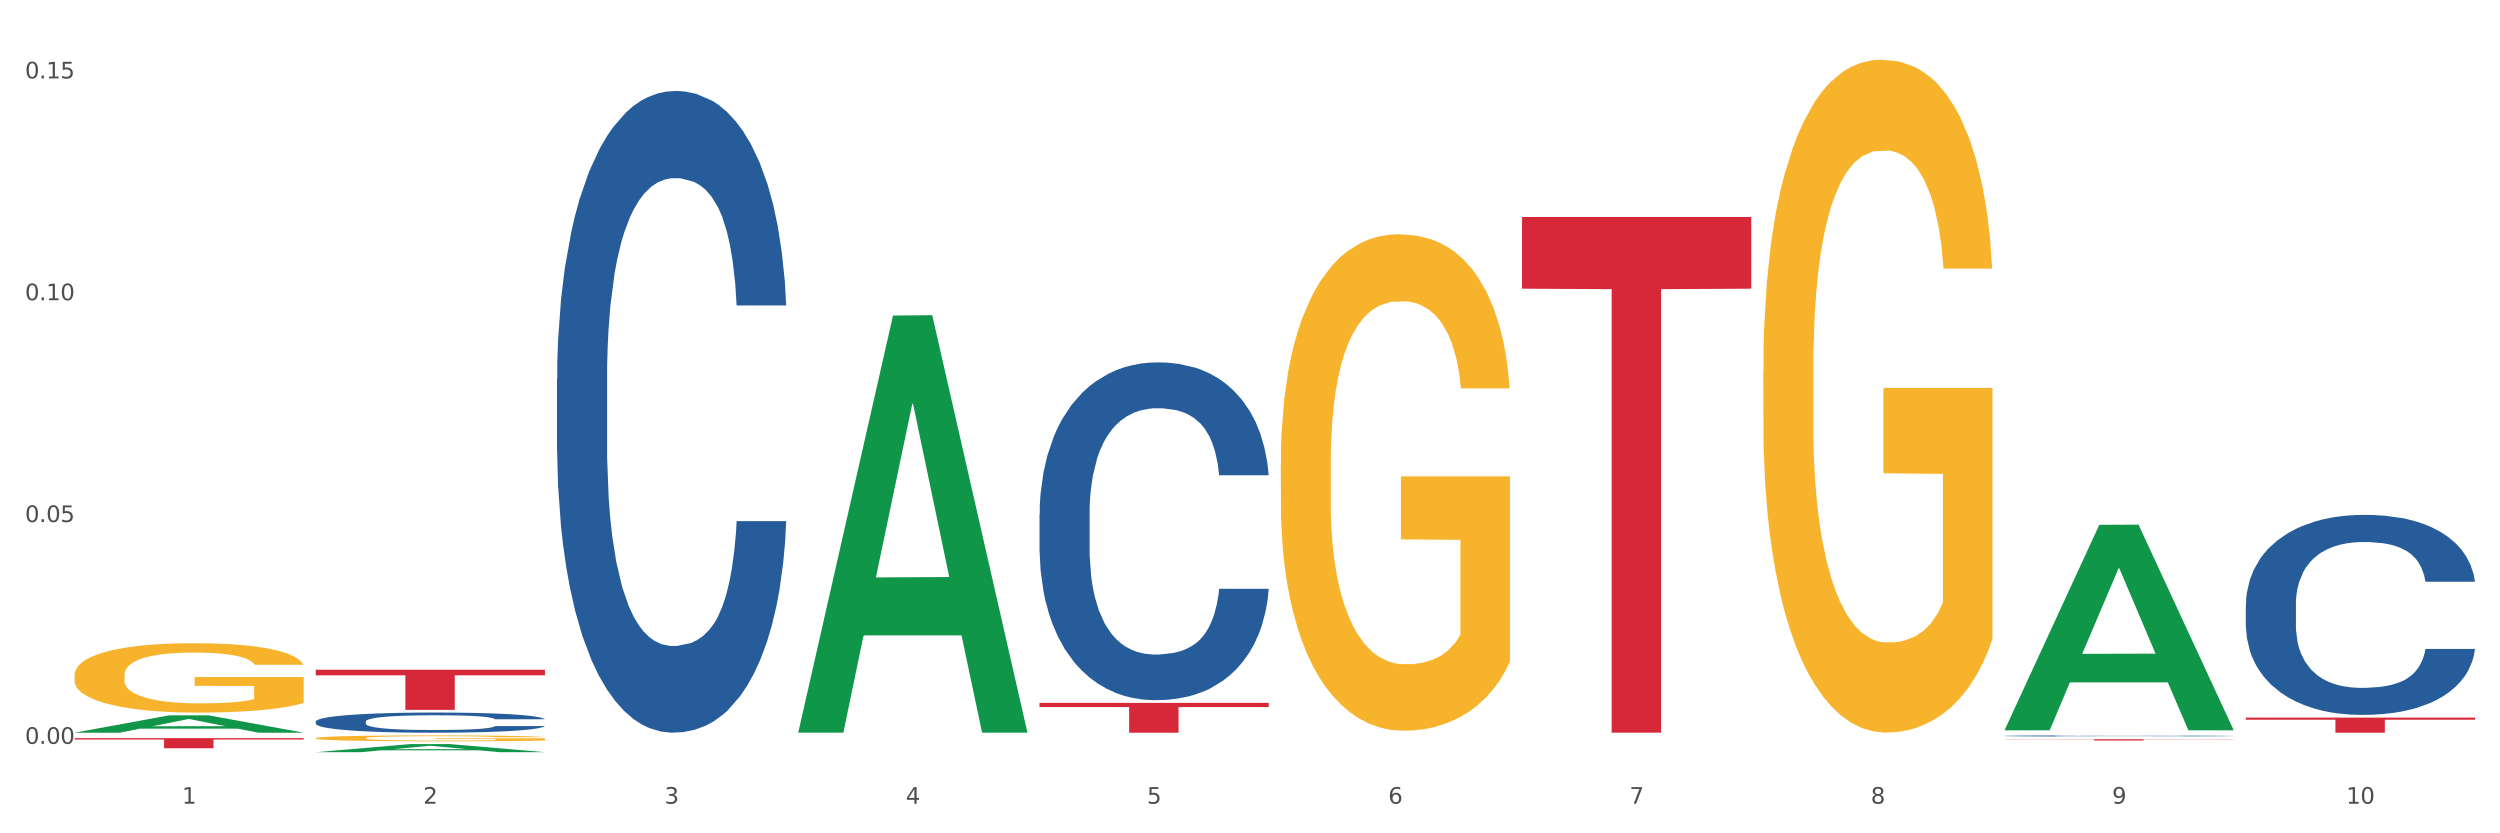 <?xml version="1.0" encoding="utf-8" standalone="no"?>
<!DOCTYPE svg PUBLIC "-//W3C//DTD SVG 1.1//EN"
  "http://www.w3.org/Graphics/SVG/1.1/DTD/svg11.dtd">
<svg xmlns:xlink="http://www.w3.org/1999/xlink" width="1080pt" height="360pt" viewBox="0 0 1080 360" xmlns="http://www.w3.org/2000/svg" version="1.1">
 <rect x="0" y="0" width="1080" height="360" fill="#333333" stroke="none"/>
 <defs>
  <style type="text/css">*{stroke-linejoin: round; stroke-linecap: butt}</style>
 </defs>
 <g id="figure_1">
  <g id="patch_1">
   <path d="M 0 360 
L 1080 360 
L 1080 0 
L 0 0 
z
" style="fill: #ffffff; stroke: #ffffff; stroke-linejoin: miter"/>
  </g>
  <g id="axes_1">
   <g id="matplotlib.axis_1">
    <g id="xtick_1">
     <g id="text_1">
      <!-- 1 -->
      <g style="fill: #4d4d4d" transform="translate(78.627 347.204) scale(0.096 -0.096)">
       <defs>
        <path id="DejaVuSans-31" d="M 794 531 
L 1825 531 
L 1825 4091 
L 703 3866 
L 703 4441 
L 1819 4666 
L 2450 4666 
L 2450 531 
L 3481 531 
L 3481 0 
L 794 0 
L 794 531 
z
" transform="scale(0.016)"/>
       </defs>
       <use xlink:href="#DejaVuSans-31"/>
      </g>
     </g>
    </g>
    <g id="xtick_2">
     <g id="text_2">
      <!-- 2 -->
      <g style="fill: #4d4d4d" transform="translate(182.851 347.204) scale(0.096 -0.096)">
       <defs>
        <path id="DejaVuSans-32" d="M 1228 531 
L 3431 531 
L 3431 0 
L 469 0 
L 469 531 
Q 828 903 1448 1529 
Q 2069 2156 2228 2338 
Q 2531 2678 2651 2914 
Q 2772 3150 2772 3378 
Q 2772 3750 2511 3984 
Q 2250 4219 1831 4219 
Q 1534 4219 1204 4116 
Q 875 4013 500 3803 
L 500 4441 
Q 881 4594 1212 4672 
Q 1544 4750 1819 4750 
Q 2544 4750 2975 4387 
Q 3406 4025 3406 3419 
Q 3406 3131 3298 2873 
Q 3191 2616 2906 2266 
Q 2828 2175 2409 1742 
Q 1991 1309 1228 531 
z
" transform="scale(0.016)"/>
       </defs>
       <use xlink:href="#DejaVuSans-32"/>
      </g>
     </g>
    </g>
    <g id="xtick_3">
     <g id="text_3">
      <!-- 3 -->
      <g style="fill: #4d4d4d" transform="translate(287.074 347.204) scale(0.096 -0.096)">
       <defs>
        <path id="DejaVuSans-33" d="M 2597 2516 
Q 3050 2419 3304 2112 
Q 3559 1806 3559 1356 
Q 3559 666 3084 287 
Q 2609 -91 1734 -91 
Q 1441 -91 1130 -33 
Q 819 25 488 141 
L 488 750 
Q 750 597 1062 519 
Q 1375 441 1716 441 
Q 2309 441 2620 675 
Q 2931 909 2931 1356 
Q 2931 1769 2642 2001 
Q 2353 2234 1838 2234 
L 1294 2234 
L 1294 2753 
L 1863 2753 
Q 2328 2753 2575 2939 
Q 2822 3125 2822 3475 
Q 2822 3834 2567 4026 
Q 2313 4219 1838 4219 
Q 1578 4219 1281 4162 
Q 984 4106 628 3988 
L 628 4550 
Q 988 4650 1302 4700 
Q 1616 4750 1894 4750 
Q 2613 4750 3031 4423 
Q 3450 4097 3450 3541 
Q 3450 3153 3228 2886 
Q 3006 2619 2597 2516 
z
" transform="scale(0.016)"/>
       </defs>
       <use xlink:href="#DejaVuSans-33"/>
      </g>
     </g>
    </g>
    <g id="xtick_4">
     <g id="text_4">
      <!-- 4 -->
      <g style="fill: #4d4d4d" transform="translate(391.298 347.204) scale(0.096 -0.096)">
       <defs>
        <path id="DejaVuSans-34" d="M 2419 4116 
L 825 1625 
L 2419 1625 
L 2419 4116 
z
M 2253 4666 
L 3047 4666 
L 3047 1625 
L 3713 1625 
L 3713 1100 
L 3047 1100 
L 3047 0 
L 2419 0 
L 2419 1100 
L 313 1100 
L 313 1709 
L 2253 4666 
z
" transform="scale(0.016)"/>
       </defs>
       <use xlink:href="#DejaVuSans-34"/>
      </g>
     </g>
    </g>
    <g id="xtick_5">
     <g id="text_5">
      <!-- 5 -->
      <g style="fill: #4d4d4d" transform="translate(495.522 347.204) scale(0.096 -0.096)">
       <defs>
        <path id="DejaVuSans-35" d="M 691 4666 
L 3169 4666 
L 3169 4134 
L 1269 4134 
L 1269 2991 
Q 1406 3038 1543 3061 
Q 1681 3084 1819 3084 
Q 2600 3084 3056 2656 
Q 3513 2228 3513 1497 
Q 3513 744 3044 326 
Q 2575 -91 1722 -91 
Q 1428 -91 1123 -41 
Q 819 9 494 109 
L 494 744 
Q 775 591 1075 516 
Q 1375 441 1709 441 
Q 2250 441 2565 725 
Q 2881 1009 2881 1497 
Q 2881 1984 2565 2268 
Q 2250 2553 1709 2553 
Q 1456 2553 1204 2497 
Q 953 2441 691 2322 
L 691 4666 
z
" transform="scale(0.016)"/>
       </defs>
       <use xlink:href="#DejaVuSans-35"/>
      </g>
     </g>
    </g>
    <g id="xtick_6">
     <g id="text_6">
      <!-- 6 -->
      <g style="fill: #4d4d4d" transform="translate(599.745 347.204) scale(0.096 -0.096)">
       <defs>
        <path id="DejaVuSans-36" d="M 2113 2584 
Q 1688 2584 1439 2293 
Q 1191 2003 1191 1497 
Q 1191 994 1439 701 
Q 1688 409 2113 409 
Q 2538 409 2786 701 
Q 3034 994 3034 1497 
Q 3034 2003 2786 2293 
Q 2538 2584 2113 2584 
z
M 3366 4563 
L 3366 3988 
Q 3128 4100 2886 4159 
Q 2644 4219 2406 4219 
Q 1781 4219 1451 3797 
Q 1122 3375 1075 2522 
Q 1259 2794 1537 2939 
Q 1816 3084 2150 3084 
Q 2853 3084 3261 2657 
Q 3669 2231 3669 1497 
Q 3669 778 3244 343 
Q 2819 -91 2113 -91 
Q 1303 -91 875 529 
Q 447 1150 447 2328 
Q 447 3434 972 4092 
Q 1497 4750 2381 4750 
Q 2619 4750 2861 4703 
Q 3103 4656 3366 4563 
z
" transform="scale(0.016)"/>
       </defs>
       <use xlink:href="#DejaVuSans-36"/>
      </g>
     </g>
    </g>
    <g id="xtick_7">
     <g id="text_7">
      <!-- 7 -->
      <g style="fill: #4d4d4d" transform="translate(703.969 347.204) scale(0.096 -0.096)">
       <defs>
        <path id="DejaVuSans-37" d="M 525 4666 
L 3525 4666 
L 3525 4397 
L 1831 0 
L 1172 0 
L 2766 4134 
L 525 4134 
L 525 4666 
z
" transform="scale(0.016)"/>
       </defs>
       <use xlink:href="#DejaVuSans-37"/>
      </g>
     </g>
    </g>
    <g id="xtick_8">
     <g id="text_8">
      <!-- 8 -->
      <g style="fill: #4d4d4d" transform="translate(808.193 347.204) scale(0.096 -0.096)">
       <defs>
        <path id="DejaVuSans-38" d="M 2034 2216 
Q 1584 2216 1326 1975 
Q 1069 1734 1069 1313 
Q 1069 891 1326 650 
Q 1584 409 2034 409 
Q 2484 409 2743 651 
Q 3003 894 3003 1313 
Q 3003 1734 2745 1975 
Q 2488 2216 2034 2216 
z
M 1403 2484 
Q 997 2584 770 2862 
Q 544 3141 544 3541 
Q 544 4100 942 4425 
Q 1341 4750 2034 4750 
Q 2731 4750 3128 4425 
Q 3525 4100 3525 3541 
Q 3525 3141 3298 2862 
Q 3072 2584 2669 2484 
Q 3125 2378 3379 2068 
Q 3634 1759 3634 1313 
Q 3634 634 3220 271 
Q 2806 -91 2034 -91 
Q 1263 -91 848 271 
Q 434 634 434 1313 
Q 434 1759 690 2068 
Q 947 2378 1403 2484 
z
M 1172 3481 
Q 1172 3119 1398 2916 
Q 1625 2713 2034 2713 
Q 2441 2713 2670 2916 
Q 2900 3119 2900 3481 
Q 2900 3844 2670 4047 
Q 2441 4250 2034 4250 
Q 1625 4250 1398 4047 
Q 1172 3844 1172 3481 
z
" transform="scale(0.016)"/>
       </defs>
       <use xlink:href="#DejaVuSans-38"/>
      </g>
     </g>
    </g>
    <g id="xtick_9">
     <g id="text_9">
      <!-- 9 -->
      <g style="fill: #4d4d4d" transform="translate(912.416 347.204) scale(0.096 -0.096)">
       <defs>
        <path id="DejaVuSans-39" d="M 703 97 
L 703 672 
Q 941 559 1184 500 
Q 1428 441 1663 441 
Q 2288 441 2617 861 
Q 2947 1281 2994 2138 
Q 2813 1869 2534 1725 
Q 2256 1581 1919 1581 
Q 1219 1581 811 2004 
Q 403 2428 403 3163 
Q 403 3881 828 4315 
Q 1253 4750 1959 4750 
Q 2769 4750 3195 4129 
Q 3622 3509 3622 2328 
Q 3622 1225 3098 567 
Q 2575 -91 1691 -91 
Q 1453 -91 1209 -44 
Q 966 3 703 97 
z
M 1959 2075 
Q 2384 2075 2632 2365 
Q 2881 2656 2881 3163 
Q 2881 3666 2632 3958 
Q 2384 4250 1959 4250 
Q 1534 4250 1286 3958 
Q 1038 3666 1038 3163 
Q 1038 2656 1286 2365 
Q 1534 2075 1959 2075 
z
" transform="scale(0.016)"/>
       </defs>
       <use xlink:href="#DejaVuSans-39"/>
      </g>
     </g>
    </g>
    <g id="xtick_10">
     <g id="text_10">
      <!-- 10 -->
      <g style="fill: #4d4d4d" transform="translate(1013.586 347.204) scale(0.096 -0.096)">
       <defs>
        <path id="DejaVuSans-30" d="M 2034 4250 
Q 1547 4250 1301 3770 
Q 1056 3291 1056 2328 
Q 1056 1369 1301 889 
Q 1547 409 2034 409 
Q 2525 409 2770 889 
Q 3016 1369 3016 2328 
Q 3016 3291 2770 3770 
Q 2525 4250 2034 4250 
z
M 2034 4750 
Q 2819 4750 3233 4129 
Q 3647 3509 3647 2328 
Q 3647 1150 3233 529 
Q 2819 -91 2034 -91 
Q 1250 -91 836 529 
Q 422 1150 422 2328 
Q 422 3509 836 4129 
Q 1250 4750 2034 4750 
z
" transform="scale(0.016)"/>
       </defs>
       <use xlink:href="#DejaVuSans-31"/>
       <use xlink:href="#DejaVuSans-30" transform="translate(63.623 0)"/>
      </g>
     </g>
    </g>
    <g id="xtick_11"/>
    <g id="xtick_12"/>
    <g id="xtick_13"/>
    <g id="xtick_14"/>
    <g id="xtick_15"/>
    <g id="xtick_16"/>
    <g id="xtick_17"/>
    <g id="xtick_18"/>
    <g id="xtick_19"/>
   </g>
   <g id="matplotlib.axis_2">
    <g id="ytick_1">
     <g id="text_11">
      <!-- 0.00 -->
      <g style="fill: #4d4d4d" transform="translate(10.8 321.343) scale(0.096 -0.096)">
       <defs>
        <path id="DejaVuSans-2e" d="M 684 794 
L 1344 794 
L 1344 0 
L 684 0 
L 684 794 
z
" transform="scale(0.016)"/>
       </defs>
       <use xlink:href="#DejaVuSans-30"/>
       <use xlink:href="#DejaVuSans-2e" transform="translate(63.623 0)"/>
       <use xlink:href="#DejaVuSans-30" transform="translate(95.41 0)"/>
       <use xlink:href="#DejaVuSans-30" transform="translate(159.033 0)"/>
      </g>
     </g>
    </g>
    <g id="ytick_2">
     <g id="text_12">
      <!-- 0.05 -->
      <g style="fill: #4d4d4d" transform="translate(10.8 225.521) scale(0.096 -0.096)">
       <use xlink:href="#DejaVuSans-30"/>
       <use xlink:href="#DejaVuSans-2e" transform="translate(63.623 0)"/>
       <use xlink:href="#DejaVuSans-30" transform="translate(95.41 0)"/>
       <use xlink:href="#DejaVuSans-35" transform="translate(159.033 0)"/>
      </g>
     </g>
    </g>
    <g id="ytick_3">
     <g id="text_13">
      <!-- 0.10 -->
      <g style="fill: #4d4d4d" transform="translate(10.8 129.699) scale(0.096 -0.096)">
       <use xlink:href="#DejaVuSans-30"/>
       <use xlink:href="#DejaVuSans-2e" transform="translate(63.623 0)"/>
       <use xlink:href="#DejaVuSans-31" transform="translate(95.41 0)"/>
       <use xlink:href="#DejaVuSans-30" transform="translate(159.033 0)"/>
      </g>
     </g>
    </g>
    <g id="ytick_4">
     <g id="text_14">
      <!-- 0.15 -->
      <g style="fill: #4d4d4d" transform="translate(10.8 33.877) scale(0.096 -0.096)">
       <use xlink:href="#DejaVuSans-30"/>
       <use xlink:href="#DejaVuSans-2e" transform="translate(63.623 0)"/>
       <use xlink:href="#DejaVuSans-31" transform="translate(95.41 0)"/>
       <use xlink:href="#DejaVuSans-35" transform="translate(159.033 0)"/>
      </g>
     </g>
    </g>
    <g id="ytick_5"/>
    <g id="ytick_6"/>
    <g id="ytick_7"/>
   </g>
   <g id="PolyCollection_1">
    <path d="M 32.175 316.514 
L 32.277 316.507 
L 73.107 309.024 
L 90.051 309.017 
L 131.187 316.528 
L 111.589 316.528 
L 102.709 314.779 
L 60.552 314.779 
L 60.246 314.807 
L 51.671 316.528 
L 32.175 316.528 
L 32.175 316.514 
L 65.86 313.735 
L 97.401 313.728 
L 81.783 310.618 
L 81.579 310.604 
L 81.375 310.625 
L 65.758 313.728 
L 65.86 313.735 
L 32.175 316.514 
z
" clip-path="url(#p133b25f0bd)" style="fill: #109648"/>
    <path d="M 449.069 303.65 
L 548.082 303.65 
L 548.082 305.44 
L 509.134 305.452 
L 509.134 316.528 
L 487.783 316.528 
L 487.783 305.452 
L 449.069 305.44 
L 449.069 303.662 
L 449.069 303.65 
z
" clip-path="url(#p133b25f0bd)" style="fill: #d62839"/>
    <path d="M 657.517 93.754 
L 756.529 93.754 
L 756.529 124.712 
L 717.581 124.921 
L 717.581 316.523 
L 696.23 316.523 
L 696.23 124.921 
L 657.517 124.712 
L 657.517 93.963 
L 657.517 93.754 
z
" clip-path="url(#p133b25f0bd)" style="fill: #d62839"/>
    <path d="M 865.964 319.351 
L 964.976 319.351 
L 964.976 319.428 
L 926.028 319.429 
L 926.028 319.907 
L 904.677 319.907 
L 904.677 319.429 
L 865.964 319.428 
L 865.964 319.351 
L 865.964 319.351 
z
" clip-path="url(#p133b25f0bd)" style="fill: #d62839"/>
    <path d="M 970.188 310.005 
L 1069.2 310.005 
L 1069.2 310.912 
L 1030.252 310.918 
L 1030.252 316.528 
L 1008.901 316.528 
L 1008.901 310.918 
L 970.188 310.912 
L 970.188 310.012 
L 970.188 310.005 
z
" clip-path="url(#p133b25f0bd)" style="fill: #d62839"/>
    <path d="M 32.175 291.728 
L 32.292 291.7 
L 32.292 290.715 
L 32.526 289.867 
L 33.695 287.814 
L 35.448 286.117 
L 36.734 285.213 
L 38.02 284.474 
L 39.54 283.735 
L 41.41 282.969 
L 44.8 281.847 
L 46.904 281.272 
L 49.476 280.67 
L 54.152 279.794 
L 57.542 279.301 
L 61.049 278.891 
L 66.777 278.398 
L 70.517 278.179 
L 74.492 278.015 
L 79.285 277.905 
L 82.909 277.878 
L 90.858 277.96 
L 97.638 278.206 
L 100.911 278.398 
L 105.119 278.726 
L 107.34 278.945 
L 110.964 279.383 
L 114.705 279.958 
L 117.277 280.451 
L 121.134 281.381 
L 124.057 282.312 
L 126.745 283.462 
L 128.148 284.255 
L 129.2 284.994 
L 130.135 285.843 
L 131.071 287.184 
L 110.029 287.184 
L 109.211 286.226 
L 107.925 285.323 
L 106.054 284.447 
L 104.418 283.9 
L 101.612 283.215 
L 99.041 282.777 
L 96.352 282.449 
L 93.079 282.175 
L 90.507 282.038 
L 86.883 281.929 
L 79.752 281.956 
L 74.96 282.175 
L 71.686 282.449 
L 69.582 282.695 
L 67.712 282.969 
L 65.608 283.352 
L 63.153 283.927 
L 61.399 284.447 
L 59.646 285.104 
L 58.243 285.761 
L 56.957 286.527 
L 55.905 287.348 
L 55.087 288.197 
L 54.386 289.237 
L 53.801 290.961 
L 53.801 294.711 
L 54.035 295.56 
L 54.619 296.682 
L 55.321 297.53 
L 56.49 298.543 
L 57.542 299.227 
L 59.529 300.213 
L 61.75 301.034 
L 63.504 301.554 
L 65.257 301.992 
L 68.296 302.594 
L 71.686 303.087 
L 74.609 303.388 
L 78.583 303.662 
L 81.272 303.771 
L 83.61 303.826 
L 89.338 303.826 
L 93.429 303.744 
L 97.988 303.552 
L 101.495 303.306 
L 104.418 303.005 
L 107.691 302.512 
L 109.795 302.047 
L 109.795 296.326 
L 84.078 296.299 
L 84.078 292.494 
L 131.187 292.494 
L 131.187 303.662 
L 129.2 304.236 
L 126.979 304.756 
L 124.641 305.222 
L 121.134 305.797 
L 116.926 306.344 
L 113.185 306.727 
L 109.211 307.056 
L 104.535 307.357 
L 98.456 307.63 
L 94.715 307.74 
L 90.039 307.822 
L 84.545 307.849 
L 79.752 307.795 
L 75.076 307.658 
L 70.167 307.411 
L 65.374 307.056 
L 61.75 306.7 
L 58.126 306.262 
L 54.269 305.687 
L 51.229 305.14 
L 48.891 304.647 
L 46.32 304.017 
L 43.514 303.196 
L 41.41 302.457 
L 39.54 301.691 
L 37.552 300.706 
L 36.15 299.857 
L 34.747 298.79 
L 33.928 297.996 
L 32.993 296.764 
L 32.292 295.04 
L 32.175 291.728 
z
" clip-path="url(#p133b25f0bd)" style="fill: #f7b32b"/>
    <path d="M 970.188 261.246 
L 970.305 261.167 
L 970.305 258.957 
L 970.656 255.958 
L 971.943 250.433 
L 973.582 246.25 
L 976.39 241.357 
L 977.912 239.305 
L 979.902 237.016 
L 983.998 233.307 
L 988.679 230.15 
L 991.956 228.413 
L 994.414 227.308 
L 999.915 225.335 
L 1003.075 224.467 
L 1006.352 223.757 
L 1009.161 223.283 
L 1013.842 222.731 
L 1017.587 222.494 
L 1021.917 222.415 
L 1025.546 222.494 
L 1030.344 222.81 
L 1037.366 223.757 
L 1040.058 224.309 
L 1043.686 225.256 
L 1047.431 226.519 
L 1050.474 227.782 
L 1053.985 229.597 
L 1057.613 231.965 
L 1061.125 234.964 
L 1063.582 237.727 
L 1065.572 240.647 
L 1067.327 244.198 
L 1068.615 248.066 
L 1069.2 251.302 
L 1047.782 251.302 
L 1047.197 248.381 
L 1046.027 245.224 
L 1044.857 243.093 
L 1043.569 241.357 
L 1041.58 239.384 
L 1039.824 238.121 
L 1036.898 236.622 
L 1034.206 235.675 
L 1031.983 235.122 
L 1029.291 234.648 
L 1023.556 234.175 
L 1019.46 234.175 
L 1016.885 234.333 
L 1013.725 234.727 
L 1011.033 235.28 
L 1007.873 236.227 
L 1005.415 237.253 
L 1002.958 238.595 
L 1001.553 239.542 
L 999.447 241.278 
L 998.042 242.699 
L 996.17 245.145 
L 995.116 246.882 
L 993.244 251.381 
L 992.424 254.695 
L 992.073 256.984 
L 991.839 259.51 
L 991.839 271.822 
L 992.541 277.347 
L 993.127 279.714 
L 994.063 282.398 
L 995.818 285.871 
L 998.393 289.264 
L 1001.085 291.711 
L 1003.309 293.211 
L 1005.415 294.316 
L 1007.522 295.184 
L 1010.097 295.973 
L 1012.203 296.447 
L 1015.363 296.92 
L 1019.109 297.157 
L 1022.035 297.157 
L 1028.003 296.762 
L 1030.695 296.368 
L 1033.27 295.815 
L 1036.079 294.947 
L 1038.303 294 
L 1039.59 293.29 
L 1041.697 291.79 
L 1043.335 290.211 
L 1044.739 288.396 
L 1045.676 286.818 
L 1046.729 284.45 
L 1047.548 281.767 
L 1047.782 280.346 
L 1069.2 280.346 
L 1068.732 283.187 
L 1067.913 285.95 
L 1066.274 289.659 
L 1064.987 291.79 
L 1062.997 294.394 
L 1060.89 296.604 
L 1057.965 299.051 
L 1055.273 300.866 
L 1052.464 302.445 
L 1049.421 303.865 
L 1043.92 305.839 
L 1041.931 306.391 
L 1037.717 307.338 
L 1034.44 307.891 
L 1029.642 308.443 
L 1024.726 308.759 
L 1019.577 308.838 
L 1015.012 308.68 
L 1009.98 308.206 
L 1006.82 307.733 
L 1003.309 307.022 
L 999.212 305.918 
L 995.35 304.576 
L 991.722 302.997 
L 988.328 301.182 
L 985.168 299.13 
L 981.072 295.736 
L 978.029 292.421 
L 975.805 289.343 
L 974.284 286.739 
L 972.762 283.424 
L 971.943 281.135 
L 970.656 275.61 
L 970.188 270.48 
L 970.188 261.246 
z
" clip-path="url(#p133b25f0bd)" style="fill: #255c99"/>
    <path d="M 865.964 317.915 
L 866.081 317.914 
L 866.081 317.902 
L 866.432 317.885 
L 867.719 317.854 
L 869.358 317.83 
L 872.167 317.802 
L 873.688 317.791 
L 875.678 317.778 
L 879.774 317.757 
L 884.456 317.739 
L 887.733 317.729 
L 890.19 317.723 
L 895.691 317.712 
L 898.851 317.707 
L 902.128 317.703 
L 904.937 317.7 
L 909.618 317.697 
L 913.364 317.696 
L 917.694 317.695 
L 921.322 317.696 
L 926.12 317.698 
L 933.143 317.703 
L 935.834 317.706 
L 939.463 317.711 
L 943.208 317.719 
L 946.251 317.726 
L 949.762 317.736 
L 953.39 317.749 
L 956.901 317.766 
L 959.359 317.782 
L 961.348 317.798 
L 963.104 317.818 
L 964.391 317.84 
L 964.976 317.858 
L 943.559 317.858 
L 942.974 317.842 
L 941.803 317.824 
L 940.633 317.812 
L 939.346 317.802 
L 937.356 317.791 
L 935.6 317.784 
L 932.674 317.776 
L 929.983 317.77 
L 927.759 317.767 
L 925.067 317.764 
L 919.332 317.762 
L 915.236 317.762 
L 912.661 317.763 
L 909.501 317.765 
L 906.81 317.768 
L 903.65 317.773 
L 901.192 317.779 
L 898.734 317.787 
L 897.33 317.792 
L 895.223 317.802 
L 893.819 317.81 
L 891.946 317.824 
L 890.893 317.833 
L 889.02 317.859 
L 888.201 317.878 
L 887.85 317.89 
L 887.616 317.905 
L 887.616 317.974 
L 888.318 318.005 
L 888.903 318.019 
L 889.839 318.034 
L 891.595 318.053 
L 894.17 318.073 
L 896.861 318.086 
L 899.085 318.095 
L 901.192 318.101 
L 903.298 318.106 
L 905.873 318.11 
L 907.98 318.113 
L 911.14 318.116 
L 914.885 318.117 
L 917.811 318.117 
L 923.78 318.115 
L 926.472 318.113 
L 929.046 318.11 
L 931.855 318.105 
L 934.079 318.099 
L 935.366 318.095 
L 937.473 318.087 
L 939.111 318.078 
L 940.516 318.068 
L 941.452 318.059 
L 942.505 318.045 
L 943.325 318.03 
L 943.559 318.022 
L 964.976 318.022 
L 964.508 318.038 
L 963.689 318.054 
L 962.05 318.075 
L 960.763 318.087 
L 958.773 318.102 
L 956.667 318.114 
L 953.741 318.128 
L 951.049 318.138 
L 948.24 318.147 
L 945.197 318.155 
L 939.697 318.166 
L 937.707 318.169 
L 933.494 318.175 
L 930.217 318.178 
L 925.418 318.181 
L 920.503 318.183 
L 915.353 318.183 
L 910.789 318.182 
L 905.756 318.18 
L 902.596 318.177 
L 899.085 318.173 
L 894.989 318.167 
L 891.127 318.159 
L 887.499 318.15 
L 884.105 318.14 
L 880.945 318.128 
L 876.848 318.109 
L 873.805 318.09 
L 871.582 318.073 
L 870.06 318.058 
L 868.539 318.04 
L 867.719 318.027 
L 866.432 317.996 
L 865.964 317.967 
L 865.964 317.915 
z
" clip-path="url(#p133b25f0bd)" style="fill: #255c99"/>
    <path d="M 761.74 160.112 
L 761.857 159.846 
L 761.857 150.287 
L 762.091 142.056 
L 763.26 122.143 
L 765.013 105.68 
L 766.299 96.918 
L 767.585 89.749 
L 769.105 82.58 
L 770.975 75.146 
L 774.365 64.26 
L 776.469 58.684 
L 779.041 52.842 
L 783.717 44.346 
L 787.107 39.566 
L 790.614 35.584 
L 796.342 30.804 
L 800.083 28.68 
L 804.057 27.087 
L 808.85 26.025 
L 812.474 25.759 
L 820.423 26.556 
L 827.203 28.946 
L 830.476 30.804 
L 834.685 33.991 
L 836.906 36.115 
L 840.529 40.363 
L 844.27 45.939 
L 846.842 50.718 
L 850.7 59.746 
L 853.622 68.773 
L 856.311 79.925 
L 857.713 87.625 
L 858.766 94.794 
L 859.701 103.025 
L 860.636 116.036 
L 839.594 116.036 
L 838.776 106.743 
L 837.49 97.98 
L 835.62 89.484 
L 833.983 84.173 
L 831.178 77.536 
L 828.606 73.287 
L 825.917 70.101 
L 822.644 67.446 
L 820.072 66.118 
L 816.448 65.056 
L 809.318 65.322 
L 804.525 67.446 
L 801.252 70.101 
L 799.148 72.491 
L 797.277 75.146 
L 795.173 78.863 
L 792.718 84.439 
L 790.965 89.484 
L 789.211 95.856 
L 787.809 102.229 
L 786.523 109.663 
L 785.471 117.629 
L 784.652 125.86 
L 783.951 135.949 
L 783.366 152.677 
L 783.366 189.053 
L 783.6 197.284 
L 784.185 208.17 
L 784.886 216.401 
L 786.055 226.226 
L 787.107 232.864 
L 789.094 242.422 
L 791.315 250.388 
L 793.069 255.433 
L 794.822 259.681 
L 797.862 265.522 
L 801.252 270.302 
L 804.174 273.222 
L 808.149 275.877 
L 810.837 276.94 
L 813.175 277.471 
L 818.903 277.471 
L 822.995 276.674 
L 827.554 274.815 
L 831.061 272.426 
L 833.983 269.505 
L 837.256 264.726 
L 839.36 260.212 
L 839.36 204.719 
L 813.643 204.453 
L 813.643 167.546 
L 860.753 167.546 
L 860.753 275.877 
L 858.766 281.453 
L 856.544 286.498 
L 854.206 291.012 
L 850.7 296.588 
L 846.491 301.898 
L 842.751 305.616 
L 838.776 308.802 
L 834.1 311.722 
L 828.021 314.378 
L 824.281 315.44 
L 819.605 316.236 
L 814.111 316.502 
L 809.318 315.971 
L 804.642 314.643 
L 799.732 312.253 
L 794.939 308.802 
L 791.315 305.35 
L 787.692 301.102 
L 783.834 295.526 
L 780.795 290.215 
L 778.457 285.436 
L 775.885 279.329 
L 773.079 271.364 
L 770.975 264.195 
L 769.105 256.76 
L 767.118 247.202 
L 765.715 238.97 
L 764.312 228.615 
L 763.494 220.915 
L 762.559 208.967 
L 761.857 192.239 
L 761.74 160.112 
z
" clip-path="url(#p133b25f0bd)" style="fill: #f7b32b"/>
    <path d="M 553.293 200.31 
L 553.41 200.114 
L 553.41 193.061 
L 553.644 186.989 
L 554.813 172.296 
L 556.566 160.151 
L 557.852 153.686 
L 559.138 148.397 
L 560.658 143.108 
L 562.528 137.623 
L 565.918 129.591 
L 568.022 125.477 
L 570.594 121.168 
L 575.27 114.899 
L 578.66 111.373 
L 582.167 108.434 
L 587.895 104.908 
L 591.636 103.341 
L 595.61 102.166 
L 600.403 101.382 
L 604.027 101.186 
L 611.976 101.774 
L 618.756 103.537 
L 622.029 104.908 
L 626.237 107.259 
L 628.458 108.826 
L 632.082 111.96 
L 635.823 116.074 
L 638.395 119.6 
L 642.252 126.261 
L 645.175 132.921 
L 647.863 141.149 
L 649.266 146.83 
L 650.318 152.119 
L 651.253 158.192 
L 652.189 167.791 
L 631.147 167.791 
L 630.329 160.934 
L 629.043 154.47 
L 627.173 148.201 
L 625.536 144.283 
L 622.73 139.386 
L 620.159 136.252 
L 617.47 133.901 
L 614.197 131.942 
L 611.625 130.962 
L 608.001 130.179 
L 600.87 130.375 
L 596.078 131.942 
L 592.805 133.901 
L 590.7 135.664 
L 588.83 137.623 
L 586.726 140.365 
L 584.271 144.479 
L 582.518 148.201 
L 580.764 152.903 
L 579.361 157.604 
L 578.075 163.089 
L 577.023 168.966 
L 576.205 175.039 
L 575.504 182.483 
L 574.919 194.825 
L 574.919 221.662 
L 575.153 227.735 
L 575.737 235.767 
L 576.439 241.84 
L 577.608 249.088 
L 578.66 253.985 
L 580.647 261.037 
L 582.868 266.914 
L 584.622 270.636 
L 586.375 273.771 
L 589.415 278.08 
L 592.805 281.607 
L 595.727 283.761 
L 599.702 285.72 
L 602.39 286.504 
L 604.728 286.896 
L 610.456 286.896 
L 614.548 286.308 
L 619.107 284.937 
L 622.613 283.174 
L 625.536 281.019 
L 628.809 277.493 
L 630.913 274.163 
L 630.913 233.22 
L 605.196 233.024 
L 605.196 205.795 
L 652.306 205.795 
L 652.306 285.72 
L 650.318 289.834 
L 648.097 293.556 
L 645.759 296.887 
L 642.252 301 
L 638.044 304.918 
L 634.303 307.661 
L 630.329 310.012 
L 625.653 312.166 
L 619.574 314.125 
L 615.833 314.909 
L 611.158 315.497 
L 605.663 315.693 
L 600.87 315.301 
L 596.195 314.321 
L 591.285 312.558 
L 586.492 310.012 
L 582.868 307.465 
L 579.244 304.331 
L 575.387 300.217 
L 572.347 296.299 
L 570.009 292.773 
L 567.438 288.267 
L 564.632 282.39 
L 562.528 277.101 
L 560.658 271.616 
L 558.67 264.564 
L 557.268 258.491 
L 555.865 250.851 
L 555.047 245.17 
L 554.111 236.355 
L 553.41 224.013 
L 553.293 200.31 
z
" clip-path="url(#p133b25f0bd)" style="fill: #f7b32b"/>
    <path d="M 136.399 318.882 
L 136.516 318.879 
L 136.516 318.795 
L 136.749 318.722 
L 137.918 318.547 
L 139.672 318.401 
L 140.958 318.324 
L 142.244 318.26 
L 143.763 318.197 
L 145.634 318.132 
L 149.024 318.035 
L 151.128 317.986 
L 153.699 317.935 
L 158.375 317.86 
L 161.765 317.817 
L 165.272 317.782 
L 171 317.74 
L 174.741 317.721 
L 178.716 317.707 
L 183.508 317.698 
L 187.132 317.695 
L 195.081 317.702 
L 201.861 317.724 
L 205.135 317.74 
L 209.343 317.768 
L 211.564 317.787 
L 215.188 317.824 
L 218.928 317.874 
L 221.5 317.916 
L 225.358 317.996 
L 228.28 318.075 
L 230.969 318.174 
L 232.372 318.242 
L 233.424 318.305 
L 234.359 318.378 
L 235.294 318.493 
L 214.253 318.493 
L 213.434 318.411 
L 212.148 318.333 
L 210.278 318.258 
L 208.641 318.211 
L 205.836 318.153 
L 203.264 318.115 
L 200.576 318.087 
L 197.302 318.064 
L 194.731 318.052 
L 191.107 318.042 
L 183.976 318.045 
L 179.183 318.064 
L 175.91 318.087 
L 173.806 318.108 
L 171.936 318.132 
L 169.831 318.164 
L 167.377 318.214 
L 165.623 318.258 
L 163.87 318.314 
L 162.467 318.371 
L 161.181 318.436 
L 160.129 318.507 
L 159.311 318.579 
L 158.609 318.668 
L 158.025 318.816 
L 158.025 319.137 
L 158.259 319.21 
L 158.843 319.306 
L 159.544 319.379 
L 160.713 319.466 
L 161.765 319.524 
L 163.753 319.609 
L 165.974 319.679 
L 167.727 319.724 
L 169.481 319.761 
L 172.52 319.813 
L 175.91 319.855 
L 178.833 319.881 
L 182.807 319.904 
L 185.496 319.913 
L 187.834 319.918 
L 193.562 319.918 
L 197.653 319.911 
L 202.212 319.895 
L 205.719 319.874 
L 208.641 319.848 
L 211.915 319.806 
L 214.019 319.766 
L 214.019 319.276 
L 188.301 319.273 
L 188.301 318.947 
L 235.411 318.947 
L 235.411 319.904 
L 233.424 319.953 
L 231.203 319.998 
L 228.865 320.038 
L 225.358 320.087 
L 221.15 320.134 
L 217.409 320.167 
L 213.434 320.195 
L 208.758 320.221 
L 202.68 320.244 
L 198.939 320.253 
L 194.263 320.26 
L 188.769 320.263 
L 183.976 320.258 
L 179.3 320.246 
L 174.39 320.225 
L 169.598 320.195 
L 165.974 320.164 
L 162.35 320.127 
L 158.492 320.078 
L 155.453 320.031 
L 153.115 319.988 
L 150.543 319.935 
L 147.738 319.864 
L 145.634 319.801 
L 143.763 319.735 
L 141.776 319.651 
L 140.373 319.578 
L 138.97 319.487 
L 138.152 319.419 
L 137.217 319.313 
L 136.516 319.166 
L 136.399 318.882 
z
" clip-path="url(#p133b25f0bd)" style="fill: #f7b32b"/>
    <path d="M 449.069 222.113 
L 449.187 221.979 
L 449.187 218.248 
L 449.538 213.183 
L 450.825 203.853 
L 452.464 196.789 
L 455.272 188.525 
L 456.794 185.06 
L 458.783 181.195 
L 462.88 174.931 
L 467.561 169.599 
L 470.838 166.667 
L 473.296 164.801 
L 478.797 161.469 
L 481.957 160.003 
L 485.234 158.803 
L 488.042 158.004 
L 492.724 157.071 
L 496.469 156.671 
L 500.799 156.538 
L 504.427 156.671 
L 509.226 157.204 
L 516.248 158.803 
L 518.94 159.736 
L 522.568 161.336 
L 526.313 163.468 
L 529.356 165.601 
L 532.867 168.666 
L 536.495 172.665 
L 540.006 177.73 
L 542.464 182.394 
L 544.454 187.326 
L 546.209 193.324 
L 547.497 199.855 
L 548.082 205.319 
L 526.664 205.319 
L 526.079 200.388 
L 524.909 195.056 
L 523.738 191.458 
L 522.451 188.525 
L 520.461 185.193 
L 518.706 183.061 
L 515.78 180.528 
L 513.088 178.929 
L 510.864 177.996 
L 508.173 177.196 
L 502.438 176.397 
L 498.342 176.397 
L 495.767 176.663 
L 492.607 177.33 
L 489.915 178.263 
L 486.755 179.862 
L 484.297 181.595 
L 481.84 183.861 
L 480.435 185.46 
L 478.328 188.392 
L 476.924 190.791 
L 475.051 194.923 
L 473.998 197.855 
L 472.126 205.452 
L 471.306 211.05 
L 470.955 214.915 
L 470.721 219.181 
L 470.721 239.973 
L 471.423 249.303 
L 472.009 253.301 
L 472.945 257.833 
L 474.7 263.697 
L 477.275 269.428 
L 479.967 273.56 
L 482.191 276.092 
L 484.297 277.958 
L 486.404 279.424 
L 488.979 280.757 
L 491.085 281.557 
L 494.245 282.357 
L 497.991 282.757 
L 500.916 282.757 
L 506.885 282.09 
L 509.577 281.424 
L 512.152 280.491 
L 514.961 279.025 
L 517.184 277.425 
L 518.472 276.226 
L 520.578 273.693 
L 522.217 271.028 
L 523.621 267.962 
L 524.558 265.296 
L 525.611 261.298 
L 526.43 256.766 
L 526.664 254.367 
L 548.082 254.367 
L 547.614 259.165 
L 546.795 263.83 
L 545.156 270.095 
L 543.869 273.693 
L 541.879 278.092 
L 539.772 281.824 
L 536.846 285.955 
L 534.155 289.021 
L 531.346 291.687 
L 528.303 294.086 
L 522.802 297.418 
L 520.813 298.351 
L 516.599 299.95 
L 513.322 300.883 
L 508.524 301.816 
L 503.608 302.349 
L 498.459 302.482 
L 493.894 302.216 
L 488.862 301.416 
L 485.702 300.617 
L 482.191 299.417 
L 478.094 297.551 
L 474.232 295.285 
L 470.604 292.62 
L 467.21 289.554 
L 464.05 286.089 
L 459.954 280.357 
L 456.911 274.76 
L 454.687 269.562 
L 453.166 265.163 
L 451.644 259.565 
L 450.825 255.7 
L 449.538 246.37 
L 449.069 237.707 
L 449.069 222.113 
z
" clip-path="url(#p133b25f0bd)" style="fill: #255c99"/>
    <path d="M 240.622 163.853 
L 240.739 163.6 
L 240.739 156.511 
L 241.09 146.89 
L 242.378 129.167 
L 244.016 115.748 
L 246.825 100.051 
L 248.347 93.468 
L 250.336 86.126 
L 254.432 74.226 
L 259.114 64.099 
L 262.391 58.529 
L 264.849 54.984 
L 270.349 48.655 
L 273.509 45.87 
L 276.786 43.591 
L 279.595 42.072 
L 284.277 40.3 
L 288.022 39.54 
L 292.352 39.287 
L 295.98 39.54 
L 300.779 40.553 
L 307.801 43.591 
L 310.493 45.363 
L 314.121 48.402 
L 317.866 52.452 
L 320.909 56.503 
L 324.42 62.327 
L 328.048 69.922 
L 331.559 79.543 
L 334.017 88.405 
L 336.007 97.772 
L 337.762 109.166 
L 339.049 121.572 
L 339.635 131.952 
L 318.217 131.952 
L 317.632 122.584 
L 316.462 112.457 
L 315.291 105.621 
L 314.004 100.051 
L 312.014 93.721 
L 310.259 89.67 
L 307.333 84.86 
L 304.641 81.822 
L 302.417 80.049 
L 299.725 78.53 
L 293.991 77.011 
L 289.894 77.011 
L 287.32 77.518 
L 284.16 78.784 
L 281.468 80.556 
L 278.308 83.594 
L 275.85 86.885 
L 273.392 91.19 
L 271.988 94.228 
L 269.881 99.798 
L 268.477 104.355 
L 266.604 112.204 
L 265.551 117.774 
L 263.678 132.205 
L 262.859 142.839 
L 262.508 150.181 
L 262.274 158.283 
L 262.274 197.78 
L 262.976 215.503 
L 263.561 223.098 
L 264.498 231.706 
L 266.253 242.847 
L 268.828 253.733 
L 271.52 261.582 
L 273.743 266.393 
L 275.85 269.937 
L 277.957 272.722 
L 280.532 275.254 
L 282.638 276.773 
L 285.798 278.292 
L 289.543 279.052 
L 292.469 279.052 
L 298.438 277.786 
L 301.13 276.52 
L 303.705 274.748 
L 306.513 271.963 
L 308.737 268.924 
L 310.025 266.646 
L 312.131 261.835 
L 313.77 256.772 
L 315.174 250.948 
L 316.11 245.885 
L 317.164 238.289 
L 317.983 229.681 
L 318.217 225.124 
L 339.635 225.124 
L 339.167 234.238 
L 338.347 243.1 
L 336.709 254.999 
L 335.421 261.835 
L 333.432 270.19 
L 331.325 277.28 
L 328.399 285.128 
L 325.707 290.951 
L 322.899 296.015 
L 319.856 300.572 
L 314.355 306.902 
L 312.365 308.674 
L 308.152 311.712 
L 304.875 313.485 
L 300.077 315.257 
L 295.161 316.27 
L 290.011 316.523 
L 285.447 316.017 
L 280.414 314.498 
L 277.254 312.978 
L 273.743 310.7 
L 269.647 307.155 
L 265.785 302.851 
L 262.157 297.787 
L 258.763 291.964 
L 255.603 285.381 
L 251.507 274.495 
L 248.464 263.861 
L 246.24 253.987 
L 244.718 245.632 
L 243.197 234.998 
L 242.378 227.656 
L 241.09 209.933 
L 240.622 193.476 
L 240.622 163.853 
z
" clip-path="url(#p133b25f0bd)" style="fill: #255c99"/>
    <path d="M 136.399 311.733 
L 136.516 311.725 
L 136.516 311.502 
L 136.867 311.2 
L 138.154 310.644 
L 139.793 310.222 
L 142.602 309.729 
L 144.123 309.522 
L 146.113 309.292 
L 150.209 308.918 
L 154.89 308.6 
L 158.167 308.425 
L 160.625 308.314 
L 166.126 308.115 
L 169.286 308.027 
L 172.563 307.956 
L 175.372 307.908 
L 180.053 307.853 
L 183.798 307.829 
L 188.129 307.821 
L 191.757 307.829 
L 196.555 307.86 
L 203.577 307.956 
L 206.269 308.012 
L 209.897 308.107 
L 213.642 308.234 
L 216.685 308.361 
L 220.196 308.544 
L 223.824 308.783 
L 227.336 309.085 
L 229.793 309.363 
L 231.783 309.658 
L 233.538 310.015 
L 234.826 310.405 
L 235.411 310.731 
L 213.993 310.731 
L 213.408 310.437 
L 212.238 310.119 
L 211.068 309.904 
L 209.78 309.729 
L 207.791 309.53 
L 206.035 309.403 
L 203.109 309.252 
L 200.417 309.157 
L 198.194 309.101 
L 195.502 309.053 
L 189.767 309.006 
L 185.671 309.006 
L 183.096 309.021 
L 179.936 309.061 
L 177.244 309.117 
L 174.084 309.212 
L 171.626 309.316 
L 169.169 309.451 
L 167.764 309.546 
L 165.658 309.721 
L 164.253 309.864 
L 162.381 310.111 
L 161.327 310.286 
L 159.455 310.739 
L 158.635 311.073 
L 158.284 311.304 
L 158.05 311.558 
L 158.05 312.798 
L 158.752 313.355 
L 159.338 313.594 
L 160.274 313.864 
L 162.029 314.214 
L 164.604 314.556 
L 167.296 314.802 
L 169.52 314.953 
L 171.626 315.065 
L 173.733 315.152 
L 176.308 315.232 
L 178.415 315.279 
L 181.575 315.327 
L 185.32 315.351 
L 188.246 315.351 
L 194.214 315.311 
L 196.906 315.271 
L 199.481 315.216 
L 202.29 315.128 
L 204.514 315.033 
L 205.801 314.961 
L 207.908 314.81 
L 209.546 314.651 
L 210.951 314.468 
L 211.887 314.309 
L 212.94 314.071 
L 213.759 313.8 
L 213.993 313.657 
L 235.411 313.657 
L 234.943 313.943 
L 234.124 314.222 
L 232.485 314.595 
L 231.198 314.81 
L 229.208 315.073 
L 227.102 315.295 
L 224.176 315.542 
L 221.484 315.725 
L 218.675 315.884 
L 215.632 316.027 
L 210.131 316.226 
L 208.142 316.281 
L 203.928 316.377 
L 200.651 316.432 
L 195.853 316.488 
L 190.937 316.52 
L 185.788 316.528 
L 181.223 316.512 
L 176.191 316.464 
L 173.031 316.416 
L 169.52 316.345 
L 165.424 316.233 
L 161.561 316.098 
L 157.933 315.939 
L 154.539 315.756 
L 151.379 315.55 
L 147.283 315.208 
L 144.24 314.874 
L 142.016 314.564 
L 140.495 314.301 
L 138.973 313.967 
L 138.154 313.737 
L 136.867 313.18 
L 136.399 312.663 
L 136.399 311.733 
z
" clip-path="url(#p133b25f0bd)" style="fill: #255c99"/>
    <path d="M 32.175 317.697 
L 32.292 317.697 
L 32.292 317.697 
L 32.643 317.697 
L 33.931 317.696 
L 35.569 317.696 
L 38.378 317.696 
L 39.899 317.696 
L 41.889 317.696 
L 45.985 317.696 
L 50.667 317.696 
L 53.944 317.696 
L 56.401 317.696 
L 61.902 317.696 
L 65.062 317.695 
L 68.339 317.695 
L 71.148 317.695 
L 75.829 317.695 
L 79.575 317.695 
L 83.905 317.695 
L 87.533 317.695 
L 92.331 317.695 
L 99.354 317.695 
L 102.045 317.695 
L 105.674 317.696 
L 109.419 317.696 
L 112.462 317.696 
L 115.973 317.696 
L 119.601 317.696 
L 123.112 317.696 
L 125.57 317.696 
L 127.559 317.696 
L 129.315 317.696 
L 130.602 317.696 
L 131.187 317.696 
L 109.77 317.696 
L 109.185 317.696 
L 108.014 317.696 
L 106.844 317.696 
L 105.557 317.696 
L 103.567 317.696 
L 101.811 317.696 
L 98.886 317.696 
L 96.194 317.696 
L 93.97 317.696 
L 91.278 317.696 
L 85.543 317.696 
L 81.447 317.696 
L 78.872 317.696 
L 75.712 317.696 
L 73.021 317.696 
L 69.861 317.696 
L 67.403 317.696 
L 64.945 317.696 
L 63.541 317.696 
L 61.434 317.696 
L 60.03 317.696 
L 58.157 317.696 
L 57.104 317.696 
L 55.231 317.697 
L 54.412 317.697 
L 54.061 317.697 
L 53.827 317.697 
L 53.827 317.697 
L 54.529 317.697 
L 55.114 317.698 
L 56.05 317.698 
L 57.806 317.698 
L 60.381 317.698 
L 63.072 317.698 
L 65.296 317.698 
L 67.403 317.698 
L 69.509 317.698 
L 72.084 317.698 
L 74.191 317.698 
L 77.351 317.698 
L 81.096 317.698 
L 84.022 317.698 
L 89.991 317.698 
L 92.683 317.698 
L 95.257 317.698 
L 98.066 317.698 
L 100.29 317.698 
L 101.577 317.698 
L 103.684 317.698 
L 105.322 317.698 
L 106.727 317.698 
L 107.663 317.698 
L 108.717 317.698 
L 109.536 317.698 
L 109.77 317.698 
L 131.187 317.698 
L 130.719 317.698 
L 129.9 317.698 
L 128.262 317.698 
L 126.974 317.698 
L 124.985 317.698 
L 122.878 317.698 
L 119.952 317.698 
L 117.26 317.698 
L 114.451 317.698 
L 111.408 317.698 
L 105.908 317.699 
L 103.918 317.699 
L 99.705 317.699 
L 96.428 317.699 
L 91.629 317.699 
L 86.714 317.699 
L 81.564 317.699 
L 77 317.699 
L 71.967 317.699 
L 68.807 317.699 
L 65.296 317.699 
L 61.2 317.699 
L 57.338 317.699 
L 53.71 317.698 
L 50.316 317.698 
L 47.156 317.698 
L 43.059 317.698 
L 40.016 317.698 
L 37.793 317.698 
L 36.271 317.698 
L 34.75 317.698 
L 33.931 317.698 
L 32.643 317.697 
L 32.175 317.697 
L 32.175 317.697 
z
" clip-path="url(#p133b25f0bd)" style="fill: #255c99"/>
    <path d="M 865.964 315.332 
L 866.066 315.248 
L 906.896 226.723 
L 923.84 226.64 
L 964.976 315.498 
L 945.378 315.498 
L 936.498 294.806 
L 894.341 294.806 
L 894.034 295.14 
L 885.46 315.498 
L 865.964 315.498 
L 865.964 315.332 
L 899.649 282.458 
L 931.19 282.375 
L 915.572 245.58 
L 915.368 245.413 
L 915.164 245.663 
L 899.547 282.375 
L 899.649 282.458 
L 865.964 315.332 
z
" clip-path="url(#p133b25f0bd)" style="fill: #109648"/>
    <path d="M 344.846 316.164 
L 344.948 315.995 
L 385.778 136.323 
L 402.722 136.153 
L 443.858 316.503 
L 424.26 316.503 
L 415.379 274.506 
L 373.223 274.506 
L 372.916 275.183 
L 364.342 316.503 
L 344.846 316.503 
L 344.846 316.164 
L 378.53 249.443 
L 410.072 249.274 
L 394.454 174.594 
L 394.25 174.255 
L 394.046 174.763 
L 378.428 249.274 
L 378.53 249.443 
L 344.846 316.164 
z
" clip-path="url(#p133b25f0bd)" style="fill: #109648"/>
    <path d="M 136.399 324.943 
L 136.501 324.94 
L 177.331 321.434 
L 194.275 321.431 
L 235.411 324.95 
L 215.813 324.95 
L 206.932 324.13 
L 164.775 324.13 
L 164.469 324.143 
L 155.895 324.95 
L 136.399 324.95 
L 136.399 324.943 
L 170.083 323.641 
L 201.624 323.638 
L 186.007 322.181 
L 185.803 322.174 
L 185.599 322.184 
L 169.981 323.638 
L 170.083 323.641 
L 136.399 324.943 
z
" clip-path="url(#p133b25f0bd)" style="fill: #109648"/>
    <path d="M 136.399 289.325 
L 235.411 289.325 
L 235.411 291.733 
L 196.463 291.75 
L 196.463 306.653 
L 175.112 306.653 
L 175.112 291.75 
L 136.399 291.733 
L 136.399 289.342 
L 136.399 289.325 
z
" clip-path="url(#p133b25f0bd)" style="fill: #d62839"/>
    <path d="M 32.175 318.866 
L 131.187 318.866 
L 131.187 319.478 
L 92.239 319.482 
L 92.239 323.265 
L 70.888 323.265 
L 70.888 319.482 
L 32.175 319.478 
L 32.175 318.871 
L 32.175 318.866 
z
" clip-path="url(#p133b25f0bd)" style="fill: #d62839"/>
   </g>
  </g>
 </g>
 <defs>
  <clipPath id="p133b25f0bd">
   <rect x="32.175" y="10.8" width="1037.025" height="329.109"/>
  </clipPath>
 </defs>
</svg>
